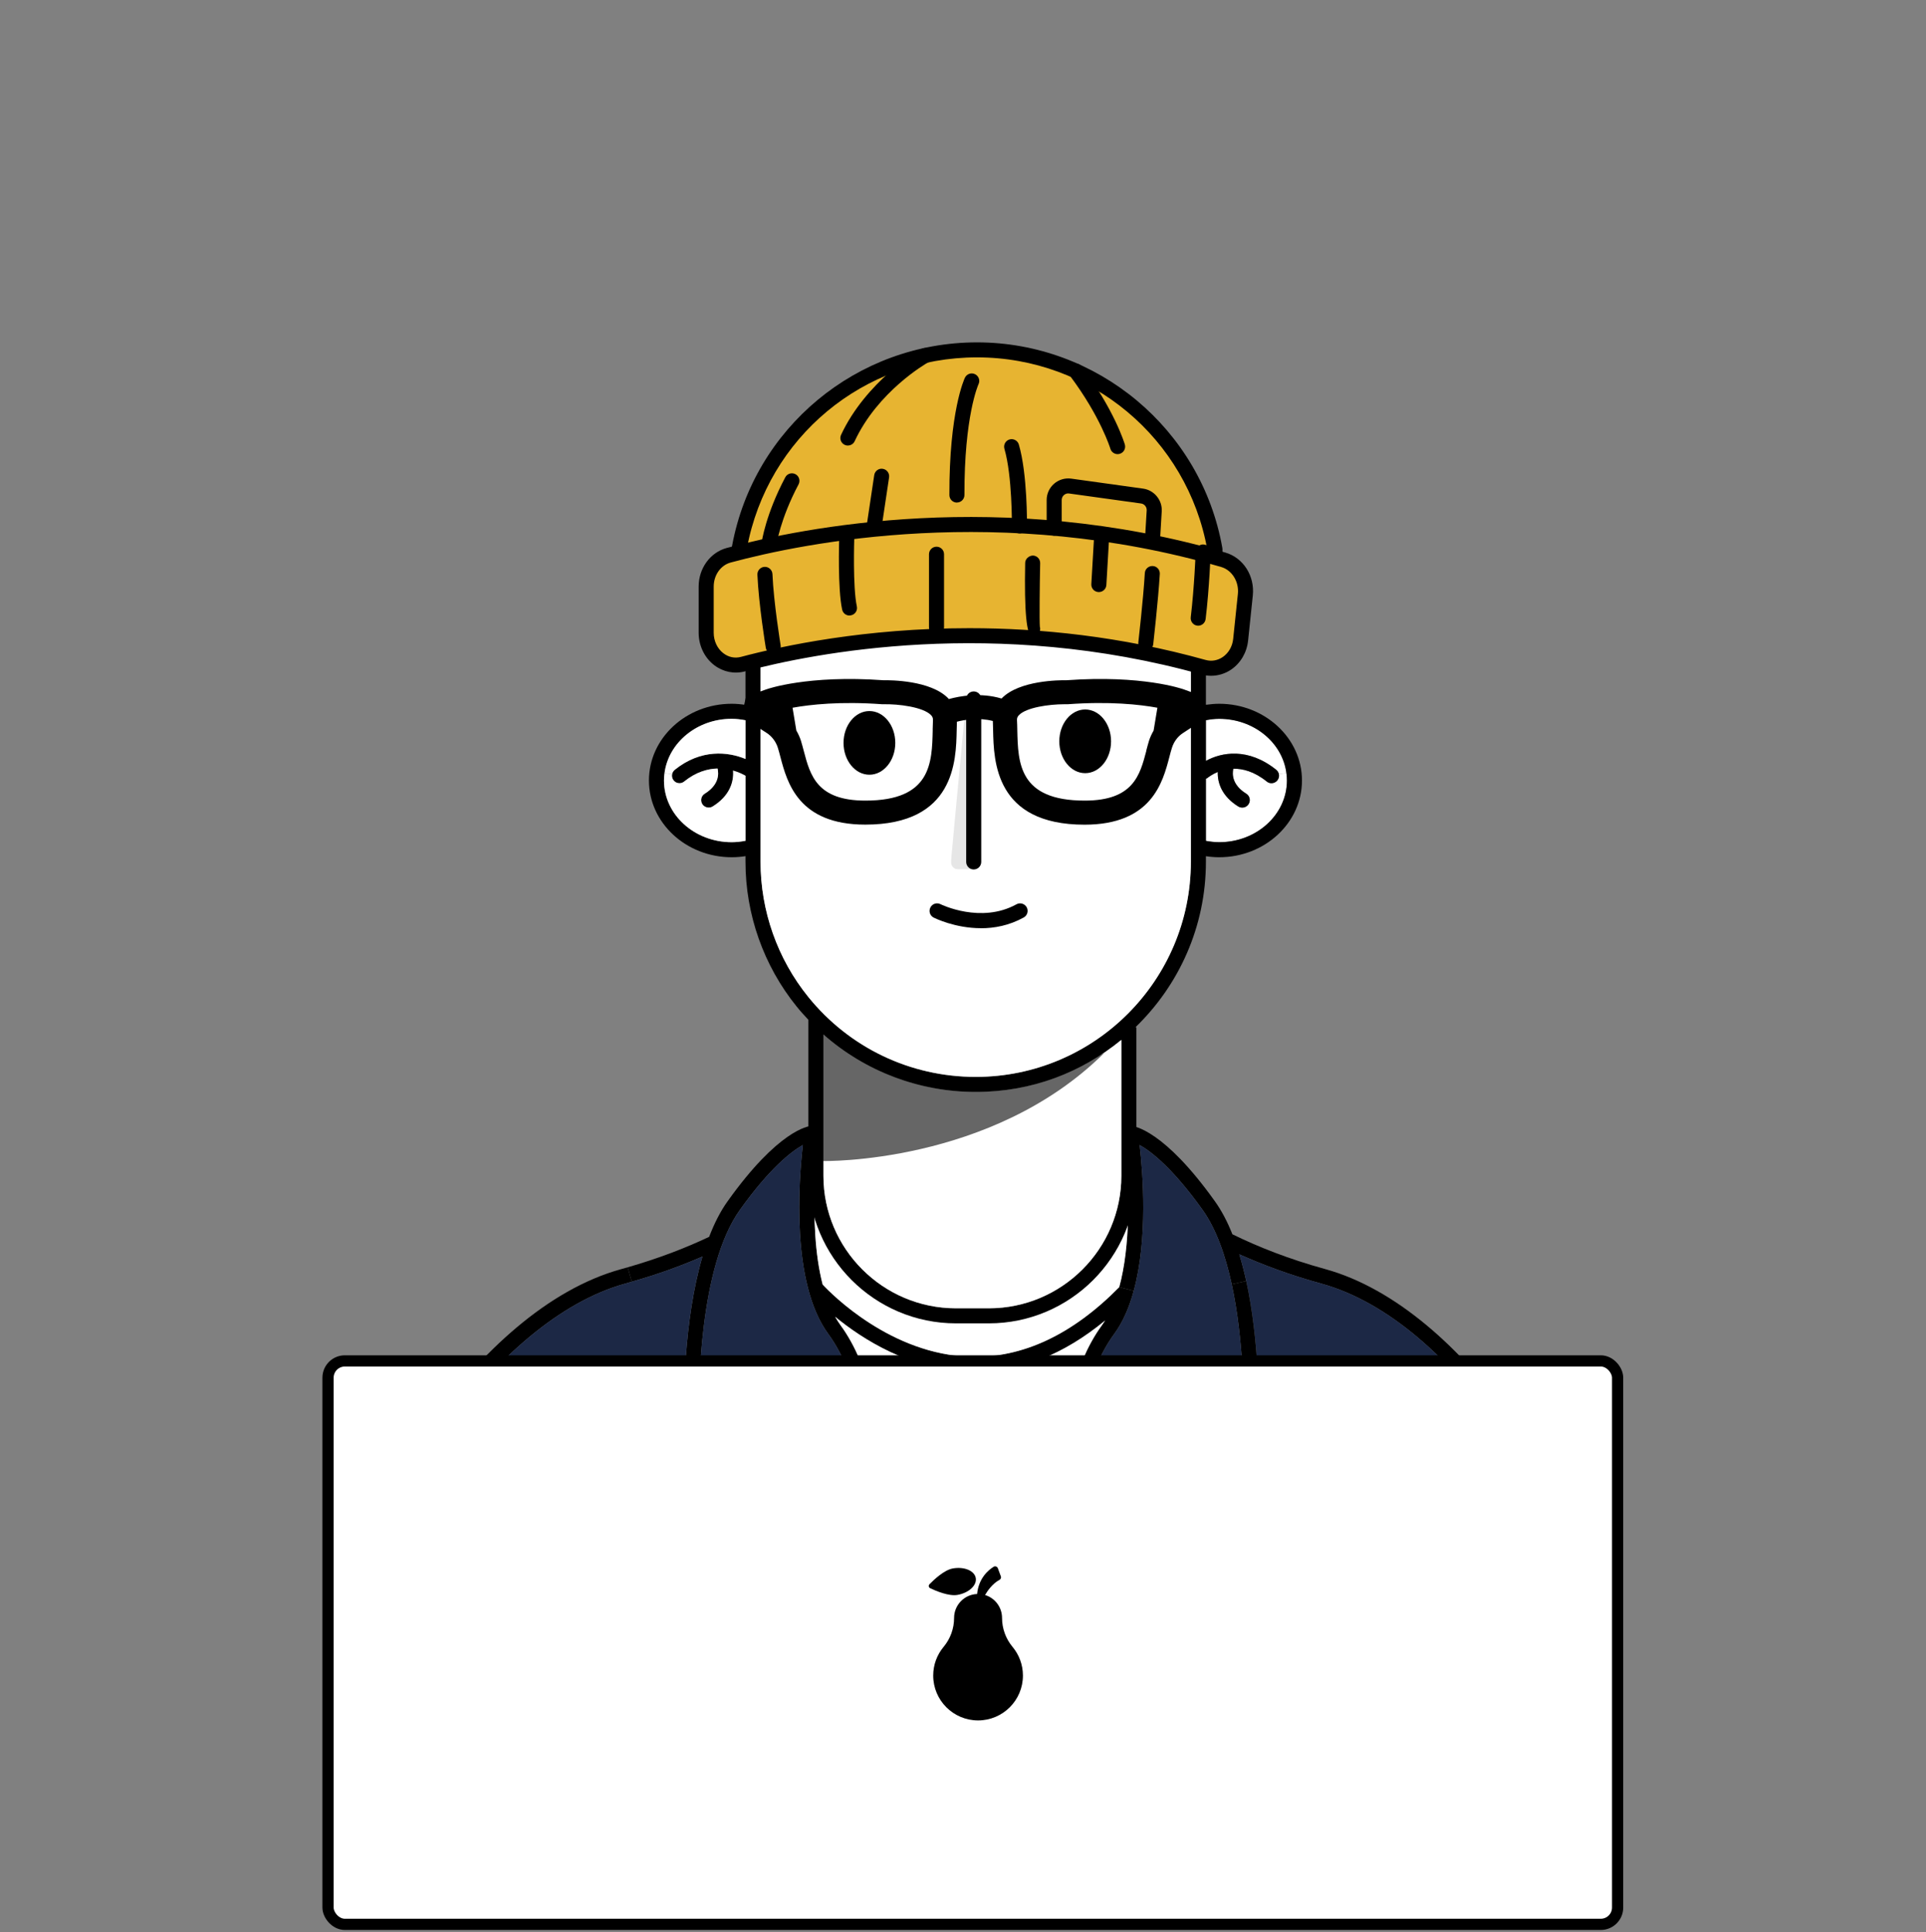 <svg width="300" height="301" viewBox="0 0 300 301" fill="none" xmlns="http://www.w3.org/2000/svg">
<rect x="0" y="0" width="300" height="301" fill="#808080" stroke="none"/>
<g clip-path="url(#clip0_4871_35933)">
<path d="M249.047 252.516L249.169 253.8H50.859L51.263 252.319C55.472 236.944 73.697 204.066 96.759 197.7C97.097 197.606 97.425 197.513 97.763 197.419L98.409 199.66C98.072 199.763 97.725 199.866 97.378 199.96C76.875 205.622 58.978 235.2 53.953 251.456H132.666V242.419H167.559V236.653H169.903V251.456H246.562C244.331 236.035 226.922 205.781 205.819 199.96C200.906 198.61 196.678 197.025 193.041 195.394C193.453 196.744 193.809 198.141 194.119 199.556L191.859 200.063C190.894 195.628 189.459 191.466 187.322 188.475C182.672 181.969 179.325 179.381 177.516 178.369C178.013 182.653 178.828 192.938 176.597 201.085L174.338 200.503C175.228 197.231 175.603 193.519 175.697 190.022C175.547 190.416 175.378 190.81 175.2 191.203L174.403 190.81C175.294 188.906 175.8 186.881 175.481 184.791C175.453 184.603 175.519 184.463 175.631 184.36C175.425 179.991 174.947 176.813 174.938 176.728L174.713 175.275L176.184 175.388C176.681 175.416 181.331 176.053 189.225 187.116C190.294 188.606 191.203 190.36 191.962 192.272C195.919 194.213 200.709 196.125 206.438 197.7C228.403 203.766 247.434 235.135 249.047 252.516ZM167.559 251.456V249.572H135.009V251.456H167.559Z" fill="black"/>
<path d="M246.562 251.456H169.903V220.491L177.6 217.35C178.05 217.163 178.556 217.191 178.978 217.406L192.947 224.672C193.256 224.831 193.594 224.906 193.931 224.906C194.306 224.906 194.672 224.813 195.009 224.616C195.647 224.241 196.031 223.566 196.05 222.835C196.144 218.897 196.116 208.753 194.119 199.556C193.809 198.141 193.453 196.744 193.041 195.394C196.678 197.025 200.906 198.61 205.819 199.96C226.922 205.781 244.331 236.035 246.562 251.456Z" fill="#1C2845"/>
<path d="M194.119 199.556C196.116 208.753 196.144 218.897 196.05 222.835C196.031 223.566 195.647 224.241 195.009 224.616C194.672 224.813 194.306 224.906 193.931 224.906C193.594 224.906 193.256 224.831 192.947 224.672L178.978 217.406C178.556 217.191 178.05 217.163 177.6 217.35L169.903 220.491V223.735H135.009V229.5H132.666V220.491L124.969 217.35C124.519 217.163 124.022 217.191 123.591 217.406L109.622 224.672C109.313 224.831 108.975 224.906 108.638 224.906C108.272 224.906 107.897 224.813 107.559 224.616C106.922 224.241 106.538 223.566 106.519 222.825C106.425 218.335 106.463 205.763 109.416 195.741C106.228 197.128 102.572 198.478 98.409 199.66L97.763 197.419C102.694 196.003 106.903 194.353 110.456 192.675C111.253 190.603 112.2 188.71 113.344 187.116C121.238 176.053 125.888 175.416 126.394 175.388L127.856 175.275L127.631 176.728C127.622 176.794 127.331 178.744 127.106 181.669C127.584 183.881 128.109 186.085 128.728 188.269C129.45 190.819 130.284 193.303 131.841 195.478C134.25 198.881 137.897 201.347 141.797 202.725C146.616 204.422 151.866 204.506 156.872 203.747C159.347 203.363 161.888 202.875 164.231 201.985C166.575 201.103 168.291 199.481 169.828 197.55C171.403 195.563 173.231 193.285 174.403 190.81L175.2 191.203C175.013 191.588 174.825 191.972 174.609 192.347C173.259 194.756 171.534 197.053 169.725 199.135C168.038 201.085 166.05 202.416 163.584 203.194C161.034 204.01 158.344 204.516 155.681 204.844C150.563 205.472 145.209 205.172 140.4 203.185C136.388 201.535 132.759 198.797 130.453 195.085C129.113 192.938 128.372 190.51 127.697 188.081C127.416 187.069 127.172 186.047 126.919 185.025C126.741 189.581 126.891 195.272 128.138 200.1C129.488 201.553 138.806 211.031 151.219 211.35C159.263 211.566 167.053 207.91 174.338 200.503L176.597 201.085C175.913 203.606 174.928 205.931 173.55 207.806C170.963 211.322 169.584 215.766 168.956 218.353L176.719 215.175C177.206 214.978 177.713 214.885 178.228 214.885C178.856 214.885 179.484 215.035 180.056 215.325L193.716 222.431C193.791 218.353 193.725 208.697 191.859 200.063L194.119 199.556ZM171.656 206.419C171.825 206.185 171.984 205.941 172.144 205.697C165.713 211.013 158.925 213.703 151.884 213.703C151.631 213.703 151.388 213.694 151.144 213.694C141.853 213.441 134.353 208.631 130.078 205.116C130.341 205.566 130.613 206.006 130.913 206.419C133.359 209.747 134.794 213.769 135.581 216.591H166.988C167.775 213.769 169.209 209.747 171.656 206.419ZM125.85 215.175L133.613 218.353C132.984 215.766 131.606 211.322 129.019 207.806C123.197 199.885 124.406 183.985 125.053 178.369C123.244 179.381 119.897 181.969 115.247 188.475C108.947 197.297 108.741 216.253 108.853 222.431L122.513 215.325C123.553 214.791 124.763 214.735 125.85 215.175Z" fill="black"/>
<path d="M191.859 200.063C193.725 208.697 193.791 218.353 193.716 222.431L180.056 215.325C179.484 215.035 178.856 214.885 178.228 214.885C177.712 214.885 177.206 214.978 176.719 215.175L168.956 218.353C169.584 215.766 170.962 211.322 173.55 207.806C174.928 205.931 175.912 203.606 176.597 201.085C178.828 192.938 178.012 182.653 177.516 178.369C179.325 179.381 182.672 181.969 187.322 188.475C189.459 191.466 190.894 195.628 191.859 200.063Z" fill="#1C2845"/>
<path d="M175.2 191.203C175.378 190.809 175.547 190.416 175.697 190.022C175.603 193.519 175.228 197.231 174.337 200.503C167.053 207.909 159.262 211.566 151.219 211.35C138.806 211.031 129.487 201.553 128.137 200.1C126.891 195.272 126.741 189.581 126.919 185.025C127.172 186.047 127.416 187.069 127.697 188.081C128.372 190.509 129.112 192.938 130.453 195.084C132.759 198.797 136.387 201.534 140.4 203.184C145.209 205.172 150.562 205.472 155.681 204.844C158.344 204.516 161.034 204.009 163.584 203.194C166.05 202.416 168.037 201.084 169.725 199.134C171.534 197.053 173.259 194.756 174.609 192.347C174.825 191.972 175.012 191.588 175.2 191.203Z" fill="white"/>
<path d="M172.144 205.697C171.984 205.941 171.825 206.184 171.656 206.419C169.209 209.747 167.775 213.769 166.988 216.591H135.581C134.794 213.769 133.359 209.747 130.912 206.419C130.612 206.006 130.341 205.566 130.078 205.116C134.353 208.631 141.853 213.441 151.144 213.694C151.388 213.694 151.631 213.703 151.884 213.703C158.925 213.703 165.712 211.013 172.144 205.697Z" fill="white"/>
<path d="M169.903 223.734V236.653H167.559H135.009V242.419H132.666V229.5H135.009H167.559V223.734H169.903Z" fill="black"/>
<path d="M167.559 249.572H135.009V251.456H167.559V249.572Z" fill="white"/>
<path d="M167.559 236.653H135.009V242.419H167.559V236.653Z" fill="white"/>
<path d="M167.559 223.734H135.009V229.5H167.559V223.734Z" fill="white"/>
<path d="M133.613 218.353L125.85 215.175C124.763 214.735 123.553 214.791 122.513 215.325L108.853 222.431C108.741 216.253 108.947 197.297 115.247 188.475C119.897 181.969 123.244 179.381 125.053 178.369C124.406 183.985 123.197 199.885 129.019 207.806C131.606 211.322 132.984 215.766 133.613 218.353Z" fill="#1C2845"/>
<path d="M132.666 242.419V251.456H53.953C58.978 235.2 76.875 205.622 97.378 199.959C97.725 199.866 98.072 199.763 98.409 199.659C102.572 198.478 106.228 197.128 109.416 195.741C106.463 205.763 106.425 218.334 106.519 222.825C106.537 223.566 106.922 224.241 107.559 224.616C107.897 224.813 108.272 224.906 108.638 224.906C108.975 224.906 109.312 224.831 109.622 224.672L123.591 217.406C124.022 217.191 124.519 217.163 124.969 217.35L132.666 220.491V242.419Z" fill="#1C2845"/>
</g>
<path d="M200.372 120.422C200.428 120.806 200.456 121.191 200.456 121.585C200.456 126.891 195.731 131.194 189.909 131.194C189.206 131.194 188.513 131.11 187.838 130.988V121.313C187.95 121.266 188.063 121.21 188.156 121.125C188.222 121.078 188.775 120.628 189.684 120.253C189.628 121.931 190.303 124.031 192.881 125.635C193.078 125.747 193.284 125.803 193.5 125.803C193.894 125.803 194.278 125.606 194.494 125.25C194.841 124.697 194.663 123.975 194.119 123.638C191.906 122.269 191.916 120.61 192.103 119.747C193.575 119.719 195.366 120.178 197.316 121.744C197.531 121.922 197.794 122.006 198.047 122.006C198.394 122.006 198.731 121.856 198.966 121.566C199.2 121.275 199.275 120.91 199.2 120.581L200.372 120.422Z" fill="white"/>
<path d="M200.372 120.422L199.2 120.581C199.144 120.328 199.003 120.094 198.788 119.916C194.4 116.391 190.219 117.206 187.838 118.528V112.191C188.522 112.059 189.206 111.975 189.909 111.975C195.3 111.975 199.753 115.669 200.372 120.422Z" fill="white"/>
<path d="M189.909 109.631C197.016 109.631 202.8 114.994 202.8 121.584C202.8 128.175 197.016 133.538 189.909 133.538C189.216 133.538 188.522 133.481 187.837 133.378V134.241C187.837 144.356 183.619 153.497 176.859 160.022H177.009V183.159C177.009 195.834 166.697 206.147 154.022 206.147H148.903C136.228 206.147 125.916 195.834 125.916 183.159V158.859C125.278 158.184 124.659 157.5 124.078 156.778C118.941 150.422 116.119 142.425 116.119 134.241V133.369C115.406 133.481 114.694 133.538 113.972 133.538C106.866 133.538 101.081 128.175 101.081 121.584C101.081 114.994 106.866 109.631 113.972 109.631C114.694 109.631 115.406 109.697 116.119 109.809V100.491C116.119 80.719 132.206 64.631 151.978 64.631C171.75 64.631 187.837 80.719 187.837 100.491V109.791C188.522 109.697 189.216 109.631 189.909 109.631ZM200.456 121.584C200.456 121.191 200.428 120.806 200.372 120.422C199.753 115.669 195.3 111.975 189.909 111.975C189.206 111.975 188.522 112.059 187.837 112.191V118.528C190.219 117.206 194.4 116.391 198.787 119.916C199.003 120.094 199.144 120.328 199.2 120.581C199.275 120.909 199.2 121.275 198.966 121.566C198.731 121.856 198.394 122.006 198.047 122.006C197.794 122.006 197.531 121.922 197.316 121.744C195.366 120.178 193.575 119.719 192.103 119.747C191.916 120.609 191.906 122.269 194.119 123.638C194.662 123.975 194.841 124.697 194.494 125.25C194.278 125.606 193.894 125.803 193.5 125.803C193.284 125.803 193.078 125.747 192.881 125.634C190.303 124.031 189.628 121.931 189.684 120.253C188.775 120.628 188.222 121.078 188.156 121.125C188.062 121.209 187.95 121.266 187.837 121.313V130.988C188.512 131.109 189.206 131.194 189.909 131.194C195.731 131.194 200.456 126.891 200.456 121.584ZM185.494 134.241V100.491C185.494 82.013 170.456 66.975 151.978 66.975C133.5 66.975 118.462 82.013 118.462 100.491V134.241C118.462 141.891 121.097 149.363 125.897 155.297C132.3 163.219 141.806 167.756 151.978 167.756C170.456 167.756 185.494 152.728 185.494 134.241ZM174.666 183.159V161.991C168.478 167.053 160.575 170.1 151.978 170.1C143.381 170.1 134.756 166.894 128.259 161.147V183.159C128.259 194.541 137.522 203.803 148.903 203.803H154.022C165.403 203.803 174.666 194.541 174.666 183.159ZM116.119 130.978V120.844C115.706 120.609 115.041 120.281 114.187 120.038C114.319 121.753 113.7 123.966 111 125.634C110.812 125.747 110.597 125.803 110.391 125.803C109.997 125.803 109.612 125.606 109.387 125.25C109.05 124.697 109.219 123.975 109.772 123.638C112.003 122.259 111.975 120.572 111.769 119.719C110.222 119.756 108.422 120.253 106.566 121.744C106.35 121.922 106.097 122.006 105.834 122.006C105.497 122.006 105.15 121.856 104.925 121.566C104.691 121.275 104.616 120.909 104.691 120.581C104.747 120.328 104.887 120.094 105.103 119.916C109.191 116.625 113.428 117.103 116.119 118.228V112.2C115.416 112.069 114.694 111.975 113.972 111.975C108.591 111.975 104.137 115.669 103.509 120.422C103.453 120.806 103.425 121.191 103.425 121.584C103.425 126.891 108.159 131.194 113.972 131.194C114.703 131.194 115.416 131.109 116.119 130.978Z" fill="black"/>
<path d="M185.494 100.491V134.241C185.494 152.728 170.456 167.756 151.978 167.756C141.806 167.756 132.3 163.219 125.897 155.297C121.097 149.363 118.463 141.891 118.463 134.241V100.491C118.463 82.013 133.491 66.975 151.978 66.975C170.466 66.975 185.494 82.013 185.494 100.491Z" fill="white"/>
<path d="M174.666 161.991V183.159C174.666 194.541 165.403 203.803 154.022 203.803H148.903C137.522 203.803 128.259 194.541 128.259 183.159V161.147C134.756 166.894 143.128 170.1 151.978 170.1C160.828 170.1 168.478 167.053 174.666 161.991Z" fill="white"/>
<path d="M116.119 120.844V130.978C115.416 131.109 114.703 131.194 113.972 131.194C108.159 131.194 103.425 126.891 103.425 121.585C103.425 121.191 103.453 120.806 103.509 120.422L104.691 120.581C104.616 120.91 104.691 121.275 104.925 121.566C105.15 121.856 105.497 122.006 105.834 122.006C106.097 122.006 106.35 121.922 106.566 121.744C108.422 120.253 110.222 119.756 111.769 119.719C111.975 120.572 112.003 122.259 109.772 123.638C109.219 123.975 109.05 124.697 109.387 125.25C109.612 125.606 109.997 125.803 110.391 125.803C110.597 125.803 110.812 125.747 111 125.635C113.7 123.966 114.319 121.753 114.187 120.038C115.041 120.281 115.706 120.61 116.119 120.844Z" fill="white"/>
<path d="M116.119 112.2V118.228C113.428 117.103 109.191 116.625 105.103 119.916C104.888 120.094 104.747 120.328 104.691 120.581L103.509 120.422C104.138 115.669 108.591 111.975 113.972 111.975C114.694 111.975 115.416 112.069 116.119 112.2Z" fill="white"/>
<g opacity="0.6">
<path d="M168.619 165.422C168.338 165.591 168.038 165.75 167.7 165.872C161.297 168.244 152.475 169.81 145.678 168.516C139.641 167.372 131.475 163.96 127.134 159.31L128.119 180.863C128.119 180.863 154.453 181.444 172.003 164.025C170.934 164.597 169.791 165.056 168.609 165.422H168.619Z" fill="black"/>
</g>
<g clip-path="url(#clip1_4871_35933)">
<path d="M151.669 135.441C151.022 135.441 150.497 134.916 150.497 134.269V108.881C150.497 108.234 151.022 107.709 151.669 107.709C152.316 107.709 152.841 108.234 152.841 108.881V134.269C152.841 134.916 152.316 135.441 151.669 135.441Z" fill="black"/>
<g opacity="0.1">
<path d="M148.125 134.184L150.497 108.881L151.669 135.431H149.269C148.594 135.431 148.059 134.85 148.125 134.175V134.184Z" fill="black"/>
</g>
</g>
<path d="M152.784 144.591C148.762 144.591 145.631 143.034 145.434 142.941C144.853 142.65 144.628 141.947 144.919 141.366C145.209 140.784 145.912 140.559 146.494 140.85C146.569 140.888 152.794 143.934 158.325 140.869C158.887 140.559 159.6 140.756 159.919 141.328C160.228 141.891 160.031 142.603 159.459 142.922C157.191 144.178 154.875 144.6 152.784 144.6V144.591Z" fill="black"/>
<path d="M123.75 116.147L121.406 109.116C123.125 108.647 128.062 107.709 134.062 107.709C140.062 107.709 145 109.584 146.719 110.522C146.719 113.022 146.625 118.491 146.25 120.366C145.781 122.709 141.094 127.397 133.125 126.928C126.75 126.553 124.219 119.584 123.75 116.147Z" fill="white" fill-opacity="0.35"/>
<path d="M180.469 116.147L182.812 109.116C181.094 108.647 176.156 107.709 170.156 107.709C164.156 107.709 159.219 109.584 157.5 110.522C157.5 113.022 157.594 118.491 157.969 120.366C158.438 122.709 163.125 127.397 171.094 126.928C177.469 126.553 180 119.584 180.469 116.147Z" fill="white" fill-opacity="0.35"/>
<path d="M135.422 120.684C137.648 120.684 139.453 118.464 139.453 115.725C139.453 112.986 137.648 110.766 135.422 110.766C133.195 110.766 131.391 112.986 131.391 115.725C131.391 118.464 133.195 120.684 135.422 120.684Z" fill="black"/>
<path d="M169.031 120.441C171.258 120.441 173.063 118.22 173.063 115.481C173.063 112.742 171.258 110.522 169.031 110.522C166.805 110.522 165 112.742 165 115.481C165 118.22 166.805 120.441 169.031 120.441Z" fill="black"/>
<path d="M188.166 111.375L187.378 107.822L185.653 108.216V107.85L184.416 107.4C184.153 107.306 177.909 105.113 166.134 105.966C165.038 105.947 158.784 105.966 156.038 108.778C156.028 108.788 156.019 108.797 156.009 108.816C152.719 107.841 149.513 108.422 147.788 108.9C147.75 108.863 147.731 108.816 147.694 108.778C144.947 105.966 138.694 105.947 137.597 105.966C125.822 105.122 119.578 107.306 119.316 107.4L118.078 107.85V108.216L116.353 107.822L115.566 111.375L118.078 112.791V113.306L119.438 114.188C120.244 114.713 120.863 115.538 121.163 116.494C121.303 116.935 121.425 117.413 121.556 117.91C122.597 121.856 124.331 128.456 134.775 128.456C148.716 128.456 148.922 118.528 149.016 113.756C149.025 113.278 149.034 112.838 149.053 112.425C150.328 112.097 152.494 111.75 154.65 112.313C154.65 112.331 154.65 112.35 154.65 112.378C154.669 112.8 154.678 113.269 154.688 113.766C154.791 118.538 154.997 128.466 168.928 128.466C179.381 128.466 181.116 121.866 182.147 117.919C182.278 117.413 182.4 116.935 182.541 116.503C182.841 115.538 183.45 114.722 184.256 114.197L185.616 113.306V112.791L188.128 111.375H188.166ZM145.284 113.691C145.172 118.856 145.05 124.716 134.794 124.716C127.238 124.716 126.197 120.778 125.194 116.963C125.044 116.4 124.903 115.866 124.753 115.378C124.575 114.825 124.331 114.3 124.041 113.803L123.45 110.25C126.197 109.753 130.903 109.228 137.419 109.706H137.513H137.606C139.95 109.65 143.794 110.138 145.013 111.394C145.247 111.638 145.341 111.872 145.322 112.191C145.303 112.65 145.284 113.156 145.275 113.691H145.284ZM178.556 116.963C177.553 120.769 176.522 124.716 168.956 124.716C158.691 124.716 158.569 118.856 158.456 113.691C158.447 113.156 158.438 112.65 158.409 112.191C158.391 111.872 158.484 111.638 158.719 111.394C159.881 110.203 163.406 109.706 165.759 109.706C165.891 109.706 166.013 109.706 166.125 109.706H166.219H166.313C172.838 109.228 177.534 109.744 180.281 110.25L179.691 113.803C179.409 114.3 179.156 114.825 178.978 115.378C178.828 115.866 178.688 116.4 178.538 116.963H178.556Z" fill="black"/>
<g clip-path="url(#clip2_4871_35933)">
<path d="M115.191 85.21C118.434 67.734 133.762 54.506 152.184 54.506C170.606 54.506 186.131 67.913 189.234 85.566V88.847L114.459 89.335L115.191 85.219V85.21Z" fill="#E7B431"/>
<path d="M113.053 90.506L114.037 84.994C117.45 66.647 133.491 53.334 152.184 53.334C170.878 53.334 187.125 66.806 190.397 85.359L190.416 85.566V90.01L113.062 90.506H113.053ZM116.344 85.416L115.856 88.144L188.062 87.675V85.659C184.95 68.278 169.875 55.669 152.184 55.669C134.494 55.669 119.55 68.175 116.344 85.406V85.416Z" fill="black"/>
<path d="M190.537 87.197C155.419 76.988 123.806 83.719 113.512 86.494C111.441 87.047 110.006 89.063 110.006 91.369V98.569C110.006 101.822 112.819 104.231 115.734 103.453C127.369 100.35 155.409 94.969 187.481 103.931C190.209 104.691 192.937 102.685 193.256 99.647L193.997 92.635C194.259 90.15 192.787 87.844 190.556 87.197H190.537Z" fill="#E7B431"/>
<path d="M188.634 105.272C188.137 105.272 187.641 105.206 187.153 105.066C155.016 96.085 126.703 101.738 116.025 104.588C114.375 105.028 112.631 104.672 111.244 103.613C109.725 102.45 108.825 100.566 108.825 98.569V91.369C108.825 88.528 110.625 86.053 113.203 85.359C124.941 82.2 156 75.938 190.856 86.072C193.659 86.888 195.459 89.7 195.141 92.766L194.409 99.778C194.212 101.644 193.247 103.294 191.766 104.306C190.828 104.944 189.731 105.272 188.634 105.272ZM150.984 97.856C162 97.856 174.572 99.113 187.791 102.806C188.709 103.06 189.647 102.9 190.453 102.356C191.362 101.738 191.962 100.706 192.084 99.525L192.816 92.513C193.012 90.609 191.897 88.809 190.209 88.322C155.925 78.356 125.362 84.516 113.812 87.628C112.256 88.05 111.169 89.588 111.169 91.378V98.578C111.169 99.844 111.731 101.035 112.669 101.756C113.484 102.385 114.459 102.581 115.416 102.328C121.894 100.603 134.737 97.856 150.975 97.856H150.984Z" fill="black"/>
<path d="M120.431 101.878C119.869 101.878 119.372 101.475 119.278 100.894C119.231 100.622 118.172 94.097 117.975 89.522C117.947 88.875 118.453 88.331 119.1 88.303C119.728 88.275 120.291 88.781 120.319 89.428C120.506 93.872 121.584 100.463 121.594 100.528C121.697 101.166 121.266 101.766 120.628 101.878C120.562 101.888 120.497 101.897 120.441 101.897L120.431 101.878Z" fill="black"/>
<path d="M132.319 95.888C131.775 95.888 131.297 95.513 131.175 94.959C130.463 91.65 130.706 84.206 130.716 83.888C130.734 83.241 131.297 82.716 131.925 82.753C132.572 82.772 133.078 83.316 133.059 83.963C133.059 84.037 132.816 91.434 133.463 94.463C133.603 95.091 133.2 95.719 132.563 95.85C132.478 95.869 132.394 95.878 132.319 95.878V95.888Z" fill="black"/>
<path d="M145.875 98.906C145.228 98.906 144.703 98.381 144.703 97.734V86.335C144.703 85.688 145.228 85.163 145.875 85.163C146.522 85.163 147.047 85.688 147.047 86.335V97.734C147.047 98.381 146.522 98.906 145.875 98.906Z" fill="black"/>
<path d="M160.856 99.15C160.856 99.15 160.809 99.15 160.781 99.15C159.9 99.094 159.534 95.275 159.684 87.694C159.694 87.047 160.266 86.569 160.875 86.541C161.522 86.55 162.037 87.085 162.019 87.731C161.944 91.35 161.887 96.675 161.972 97.622C162.009 97.753 162.028 97.894 162.019 98.044C161.981 98.663 161.466 99.141 160.847 99.141L160.856 99.15ZM160.931 96.806C161.034 96.806 161.137 96.835 161.241 96.863C161.147 96.835 161.044 96.806 160.931 96.806Z" fill="black"/>
<path d="M171.159 92.231C171.159 92.231 171.112 92.231 171.094 92.231C170.447 92.194 169.95 91.641 169.987 90.994L170.419 83.616C170.456 82.969 171.009 82.481 171.656 82.51C172.303 82.547 172.8 83.1 172.762 83.747L172.331 91.125C172.294 91.753 171.778 92.231 171.159 92.231Z" fill="black"/>
<path d="M178.481 101.381C178.481 101.381 178.388 101.381 178.341 101.381C177.694 101.306 177.234 100.725 177.309 100.078C177.309 100.013 178.078 93.422 178.322 89.269C178.359 88.622 178.913 88.144 179.559 88.172C180.206 88.21 180.694 88.763 180.656 89.409C180.403 93.628 179.634 100.284 179.634 100.35C179.569 100.95 179.063 101.391 178.472 101.391L178.481 101.381Z" fill="black"/>
<path d="M186.637 97.463C186.591 97.463 186.544 97.463 186.497 97.463C185.85 97.388 185.4 96.797 185.475 96.159C186.037 91.472 186.244 85.997 186.244 85.941C186.262 85.294 186.834 84.76 187.453 84.816C188.1 84.835 188.606 85.378 188.578 86.025C188.578 86.081 188.372 91.659 187.791 96.441C187.716 97.031 187.209 97.472 186.628 97.472L186.637 97.463Z" fill="black"/>
<path d="M149.053 78.291C148.406 78.291 147.881 77.766 147.881 77.119C147.844 64.135 150.197 59.053 150.3 58.838C150.581 58.256 151.275 58.003 151.866 58.285C152.447 58.566 152.7 59.26 152.419 59.841C152.381 59.925 150.187 64.809 150.225 77.109C150.225 77.756 149.7 78.281 149.053 78.281V78.291Z" fill="black"/>
<path d="M158.794 83.091H158.775C158.128 83.091 157.612 82.556 157.612 81.909C157.612 81.834 157.687 74.156 156.45 69.909C156.272 69.291 156.628 68.634 157.247 68.456C157.866 68.278 158.522 68.634 158.7 69.253C160.041 73.838 159.966 81.609 159.966 81.938C159.966 82.584 159.431 83.1 158.794 83.1V83.091Z" fill="black"/>
<path d="M174.084 70.744C173.578 70.744 173.109 70.416 172.959 69.909C172.941 69.863 171.441 64.903 166.622 58.491C166.238 57.975 166.341 57.244 166.856 56.85C167.372 56.466 168.113 56.569 168.497 57.084C173.588 63.863 175.144 69.028 175.209 69.244C175.388 69.863 175.041 70.51 174.413 70.697C174.3 70.725 174.188 70.744 174.084 70.744Z" fill="black"/>
<path d="M136.125 83.438C136.069 83.438 136.012 83.438 135.947 83.428C135.309 83.334 134.869 82.734 134.962 82.097L136.172 74.016C136.266 73.378 136.866 72.919 137.503 73.031C138.141 73.125 138.581 73.725 138.487 74.362L137.278 82.444C137.194 83.025 136.687 83.447 136.125 83.447V83.438Z" fill="black"/>
<path d="M119.784 85.913C119.728 85.913 119.681 85.913 119.625 85.903C118.987 85.819 118.537 85.228 118.622 84.581C118.65 84.403 119.25 80.147 122.316 74.353C122.616 73.781 123.328 73.566 123.9 73.866C124.472 74.166 124.687 74.878 124.387 75.45C121.509 80.878 120.947 84.853 120.937 84.891C120.862 85.481 120.356 85.903 119.775 85.903L119.784 85.913Z" fill="black"/>
<path d="M132.075 69.413C131.906 69.413 131.738 69.375 131.578 69.3C130.988 69.028 130.734 68.335 131.006 67.744C134.803 59.578 142.988 54.431 143.878 54.225C144.516 54.075 145.134 54.469 145.284 55.097C145.416 55.678 145.106 56.25 144.563 56.456C144.178 56.672 136.744 60.966 133.125 68.728C132.928 69.159 132.506 69.403 132.066 69.403L132.075 69.413Z" fill="black"/>
<path d="M179.503 85.453C179.503 85.453 179.456 85.453 179.428 85.453C178.781 85.416 178.294 84.863 178.331 84.216L178.613 79.5C178.641 78.975 178.256 78.497 177.731 78.431L166.528 76.875C166.228 76.828 165.947 76.922 165.722 77.119C165.497 77.316 165.375 77.588 165.375 77.888C165.375 79.763 165.375 82.05 165.375 82.256C165.375 82.903 164.869 83.438 164.222 83.447C163.622 83.447 163.041 82.941 163.031 82.294C163.031 82.078 163.031 79.781 163.031 77.888C163.031 76.913 163.453 75.994 164.184 75.356C164.916 74.719 165.891 74.428 166.856 74.559L178.059 76.116C179.784 76.359 181.059 77.906 180.956 79.65L180.675 84.366C180.637 84.984 180.122 85.463 179.503 85.463V85.453Z" fill="black"/>
</g>
<rect x="51.094" y="211.998" width="200.873" height="87.773" rx="2.62" fill="white" stroke="black" stroke-width="1.747"/>
<g clip-path="url(#clip3_4871_35933)">
<path d="M151.988 245.812C151.783 244.675 150.181 244.011 148.409 244.329C147.069 244.57 145.474 246.073 144.777 246.791C144.691 246.879 144.653 247.004 144.675 247.126C144.697 247.248 144.776 247.351 144.887 247.404C145.791 247.835 147.809 248.689 149.149 248.448C150.921 248.13 152.192 246.95 151.988 245.812Z" fill="black"/>
<path d="M157.716 256.542C156.662 255.278 156.082 253.685 156.082 252.039C156.082 250.356 154.969 248.933 153.438 248.466C153.808 247.823 154.569 246.713 155.688 246.1C155.884 245.993 155.972 245.758 155.894 245.549L155.429 244.294C155.382 244.167 155.28 244.068 155.152 244.025C155.024 243.981 154.883 243.997 154.768 244.068C153.972 244.561 152.443 245.819 152.198 248.307C150.204 248.385 148.612 250.026 148.612 252.039C148.612 253.688 148.035 255.275 146.979 256.542C145.968 257.754 145.36 259.313 145.36 261.014C145.36 264.872 148.488 268 152.347 268C156.206 268 159.334 264.872 159.334 261.014C159.334 259.313 158.726 257.754 157.716 256.542Z" fill="black"/>
</g>
<defs>
<clipPath id="clip0_4871_35933">
<rect width="198.778" height="216.628" fill="white" transform="translate(50.625 37.397)"/>
</clipPath>
<clipPath id="clip1_4871_35933">
<rect width="4.716" height="27.731" fill="white" transform="translate(148.125 107.709)"/>
</clipPath>
<clipPath id="clip2_4871_35933">
<rect width="195.609" height="200.962" fill="white" transform="translate(54.375 53.334)"/>
</clipPath>
<clipPath id="clip3_4871_35933">
<rect width="24" height="24" fill="white" transform="translate(140 244)"/>
</clipPath>
</defs>
</svg>
